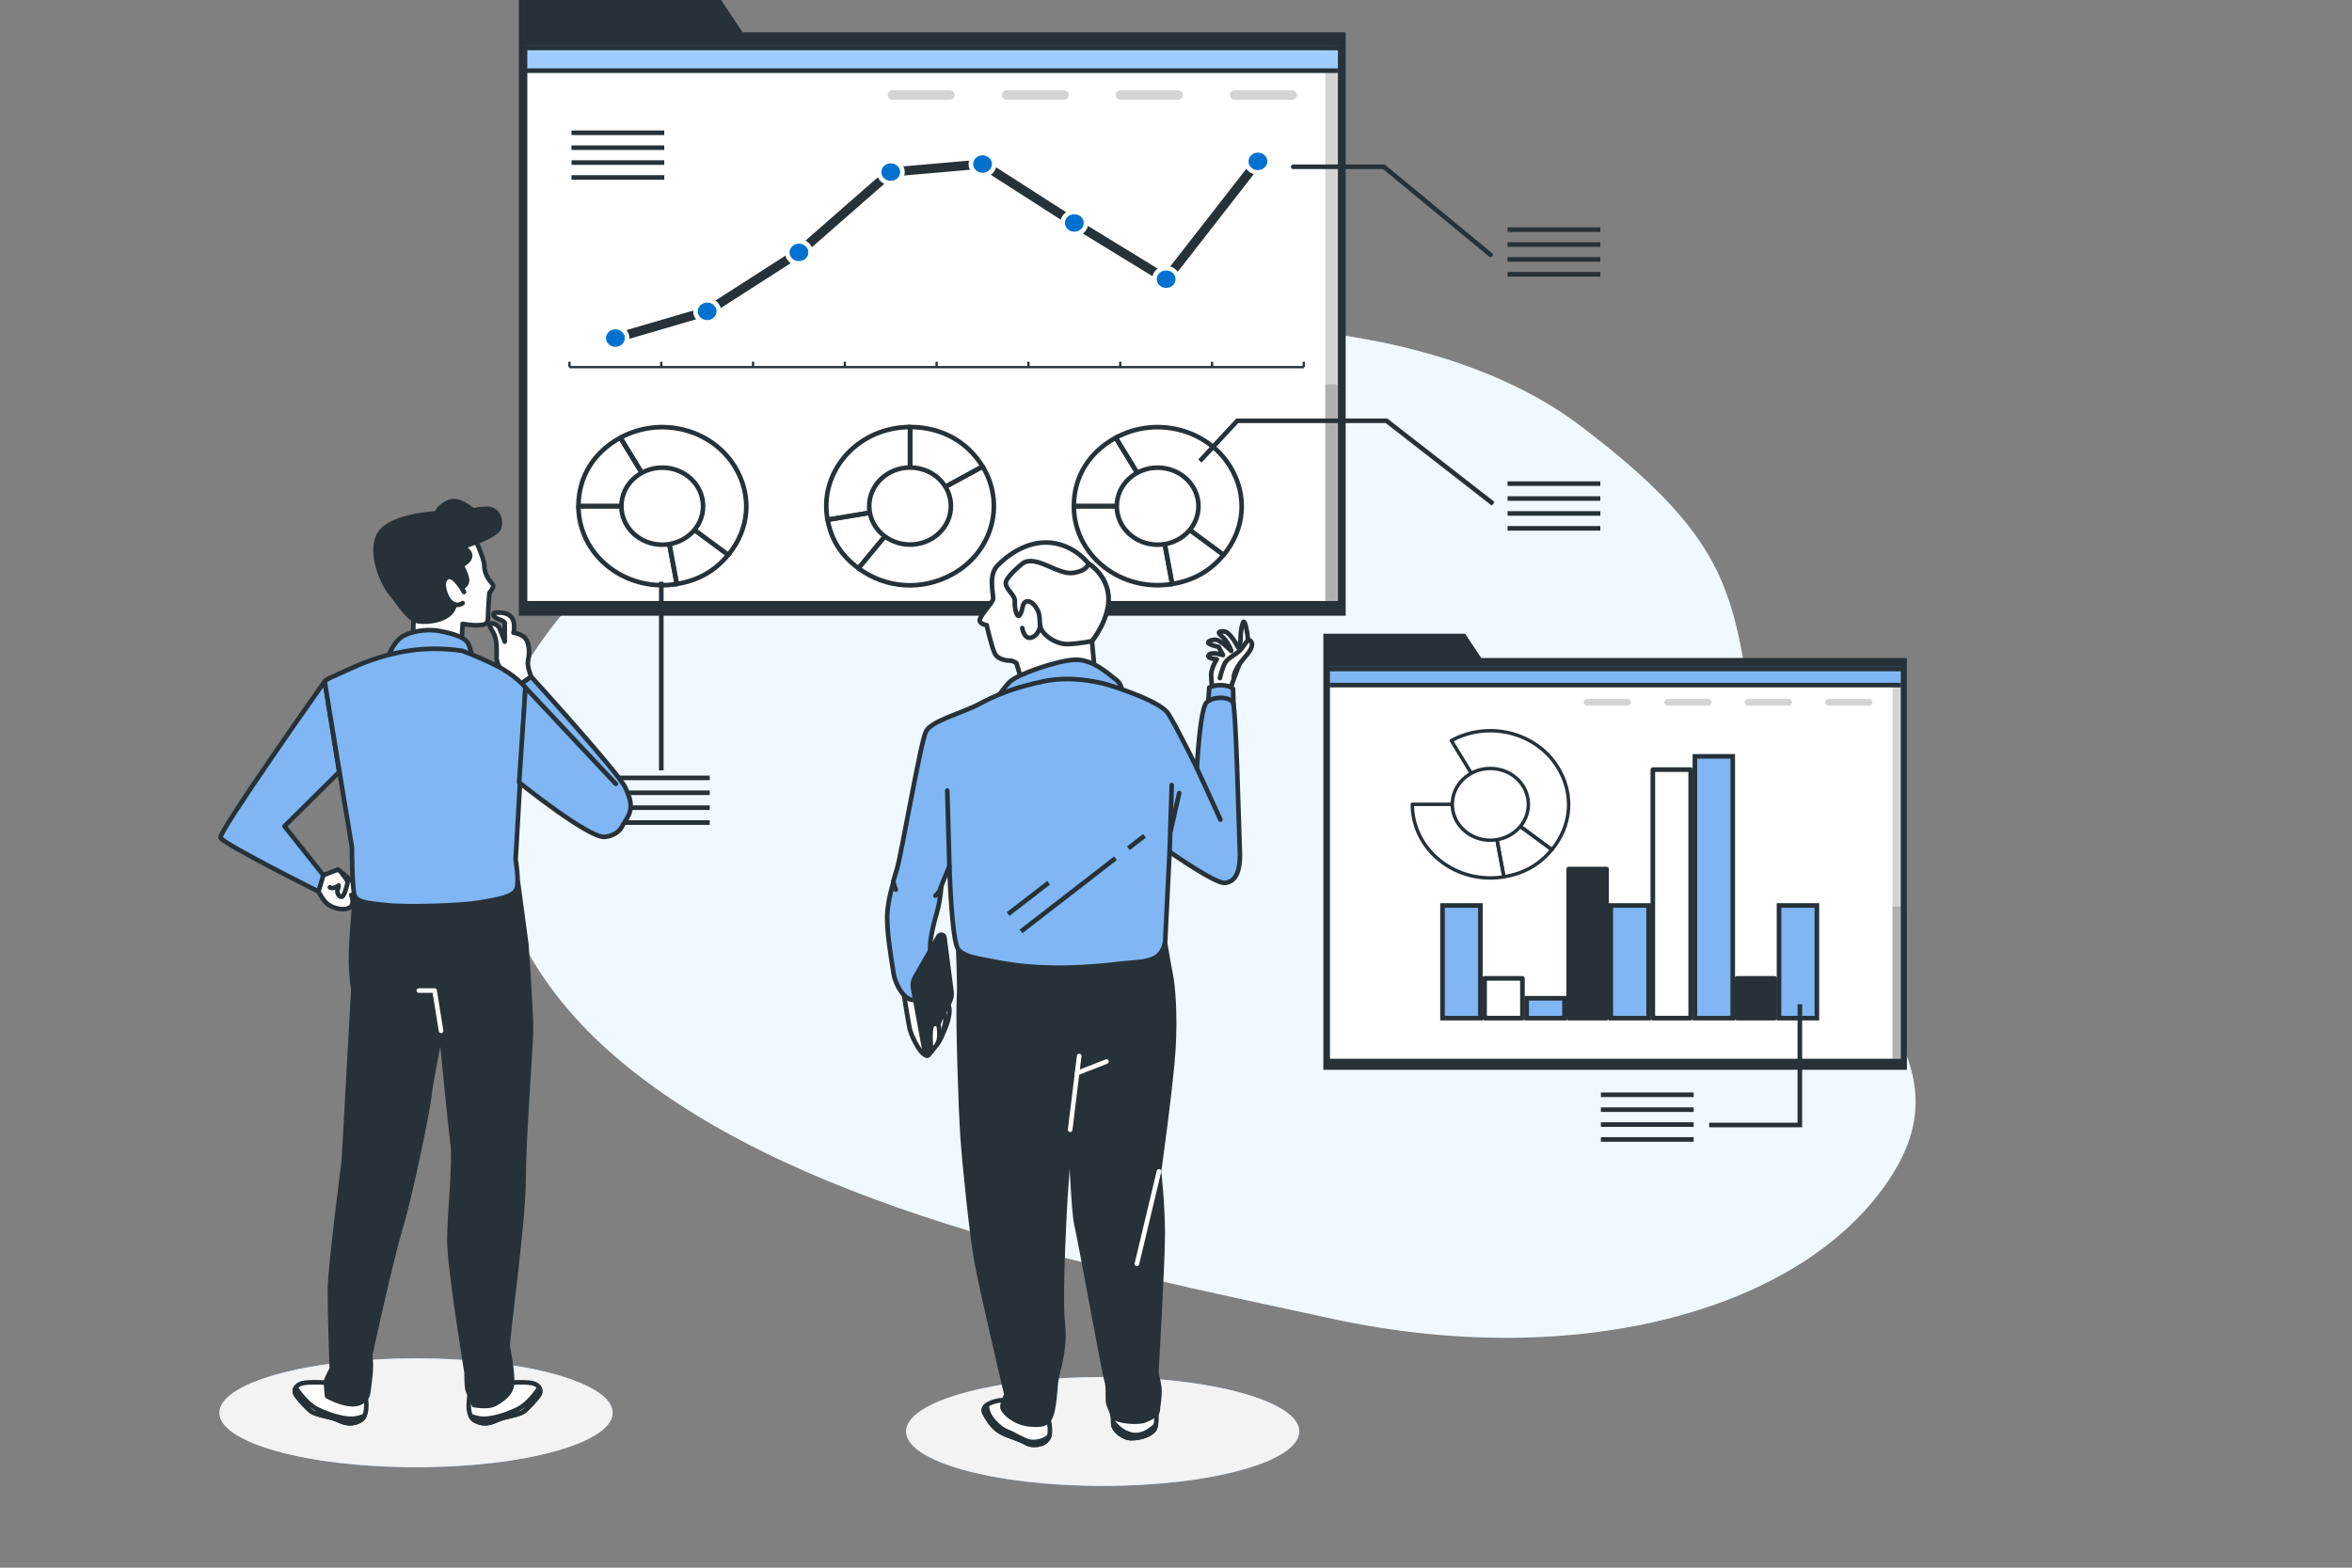 <svg width="600" height="400" viewBox="0 0 600 400" fill="none" xmlns="http://www.w3.org/2000/svg">
<rect x="0" y="0" width="600" height="400" fill="#808080" stroke="none"/>
<g clip-path="url(#clip0_130_330)">
<path d="M127.151 184.039C127.151 184.039 111.179 229.158 155.668 268.469C200.157 307.78 277.708 323.056 340.042 336.527C402.376 349.999 460.764 334.445 482.665 299.814C504.565 265.183 460.328 246.528 450.573 201.295C440.818 156.063 448.604 143.037 403.103 108.598C357.602 74.158 264.23 74.978 201.101 110.338C137.973 145.698 127.151 184.039 127.151 184.039Z" fill="#F0F9FF"/>
<path d="M377.864 167.882L373.757 161.7H337.589V167.882V170.107V272.964H486.455V167.882H377.864Z" fill="#263238"/>
<path d="M485.474 170.717H338.695V270.724H485.474V170.717Z" fill="white"/>
<mask id="mask0_130_330" style="mask-type:luminance" maskUnits="userSpaceOnUse" x="338" y="170" width="148" height="101">
<path d="M485.473 170.717H338.694V270.724H485.473V170.717Z" fill="white"/>
</mask>
<g mask="url(#mask0_130_330)">
<path opacity="0.17" d="M486.191 169.859H482.784V271.48H486.191V169.859Z" fill="black"/>
</g>
<mask id="mask1_130_330" style="mask-type:luminance" maskUnits="userSpaceOnUse" x="338" y="170" width="148" height="101">
<path d="M485.473 170.717H338.694V270.724H485.473V170.717Z" fill="white"/>
</mask>
<g mask="url(#mask1_130_330)">
<path opacity="0.17" d="M486.191 231.301H482.784V270.656H486.191V231.301Z" fill="black"/>
</g>
<mask id="mask2_130_330" style="mask-type:luminance" maskUnits="userSpaceOnUse" x="338" y="170" width="148" height="101">
<path d="M485.473 170.717H338.694V270.724H485.473V170.717Z" fill="white"/>
</mask>
<g mask="url(#mask2_130_330)">
<path d="M485.667 169.364H338.111V174.804H485.667V169.364Z" fill="#80B6F4" stroke="#263238" stroke-width="1.173" stroke-miterlimit="10"/>
</g>
<path d="M485.474 170.717H338.695V270.724H485.474V170.717Z" stroke="#263238" stroke-width="1.173" stroke-miterlimit="10" stroke-linecap="round" stroke-linejoin="round"/>
<g opacity="0.17">
<path d="M415.17 180.049H404.901C404.401 180.049 403.995 179.666 403.995 179.194C403.995 178.722 404.401 178.339 404.901 178.339H415.17C415.67 178.339 416.076 178.722 416.076 179.194C416.076 179.666 415.67 180.049 415.17 180.049Z" fill="black"/>
<path d="M435.707 180.049H425.438C424.938 180.049 424.532 179.666 424.532 179.194C424.532 178.722 424.938 178.339 425.438 178.339H435.707C436.207 178.339 436.613 178.722 436.613 179.194C436.613 179.666 436.207 180.049 435.707 180.049Z" fill="black"/>
<path d="M456.244 180.049H445.976C445.475 180.049 445.069 179.666 445.069 179.194C445.069 178.722 445.475 178.339 445.976 178.339H456.244C456.744 178.339 457.15 178.722 457.15 179.194C457.15 179.666 456.744 180.049 456.244 180.049Z" fill="black"/>
<path d="M476.781 180.049H466.513C466.012 180.049 465.606 179.666 465.606 179.194C465.606 178.722 466.012 178.339 466.513 178.339H476.781C477.281 178.339 477.687 178.722 477.687 179.194C477.687 179.666 477.281 180.049 476.781 180.049Z" fill="black"/>
</g>
<path d="M463.49 231.034H453.833V259.778H463.49V231.034Z" fill="#80B6F4" stroke="#263238" stroke-width="1.173" stroke-miterlimit="10"/>
<path d="M452.757 249.633H443.101V259.778H452.757V249.633Z" fill="#263238" stroke="#263238" stroke-width="1.173" stroke-miterlimit="10" stroke-linecap="round" stroke-linejoin="round"/>
<path d="M442.028 192.989H432.371V259.778H442.028V192.989Z" fill="#80B6F4" stroke="#263238" stroke-width="1.173" stroke-miterlimit="10"/>
<path d="M431.298 196.371H421.642V259.778H431.298V196.371Z" fill="white" stroke="#263238" stroke-width="1.173" stroke-miterlimit="10" stroke-linecap="round" stroke-linejoin="round"/>
<path d="M420.569 231.034H410.912V259.778H420.569V231.034Z" fill="#80B6F4" stroke="#263238" stroke-width="1.173" stroke-miterlimit="10"/>
<path d="M409.839 221.734H400.183V259.778H409.839V221.734Z" fill="#263238" stroke="#263238" stroke-width="1.173" stroke-miterlimit="10" stroke-linecap="round" stroke-linejoin="round"/>
<path d="M399.108 254.707H389.451V259.779H399.108V254.707Z" fill="#80B6F4" stroke="#263238" stroke-width="1.173" stroke-miterlimit="10"/>
<path d="M388.378 249.633H378.722V259.778H388.378V249.633Z" fill="white" stroke="#263238" stroke-width="1.173" stroke-miterlimit="10" stroke-linecap="round" stroke-linejoin="round"/>
<path d="M377.647 231.034H367.99V259.778H377.647V231.034Z" fill="#80B6F4" stroke="#263238" stroke-width="1.173" stroke-miterlimit="10"/>
<path d="M380.192 205.229L383.648 223.724C372.822 225.525 362.497 218.705 360.588 208.49C360.391 207.439 360.285 206.297 360.285 205.229H380.192Z" stroke="#263238" stroke-width="0.88" stroke-miterlimit="10" stroke-linecap="round" stroke-linejoin="round"/>
<path d="M380.192 205.23L395.879 216.791C392.684 220.649 388.76 222.873 383.65 223.723L380.192 205.23Z" stroke="#263238" stroke-width="0.88" stroke-miterlimit="10"/>
<path d="M380.192 205.23L370.239 188.966C379.761 183.781 391.935 186.858 397.432 195.84C401.571 202.603 400.976 210.637 395.879 216.791L380.192 205.23Z" stroke="#263238" stroke-width="0.88" stroke-miterlimit="10" stroke-linecap="round" stroke-linejoin="round"/>
<path d="M387.05 211.705C390.84 208.129 390.84 202.332 387.05 198.756C383.26 195.181 377.115 195.181 373.325 198.756C369.534 202.332 369.534 208.129 373.325 211.705C377.115 215.28 383.26 215.28 387.05 211.705Z" fill="white" stroke="#263238" stroke-width="0.88" stroke-miterlimit="10" stroke-linecap="round" stroke-linejoin="round"/>
<path d="M408.388 279.336H432.052" stroke="#263238" stroke-width="1.173" stroke-miterlimit="10"/>
<path d="M408.388 283.135H432.052" stroke="#263238" stroke-width="1.173" stroke-miterlimit="10"/>
<path d="M408.388 286.936H432.052" stroke="#263238" stroke-width="1.173" stroke-miterlimit="10"/>
<path d="M408.388 290.735H432.052" stroke="#263238" stroke-width="1.173" stroke-miterlimit="10"/>
<path d="M459.142 256.241V287.043H436.016" stroke="#263238" stroke-width="1.173" stroke-miterlimit="10"/>
<path d="M189.429 8.229L183.61 -0.529H132.366V8.229V11.381V157.112H343.283V8.229H189.429Z" fill="#263238"/>
<path d="M341.893 12.246H133.934V153.938H341.893V12.246Z" fill="white"/>
<mask id="mask3_130_330" style="mask-type:luminance" maskUnits="userSpaceOnUse" x="133" y="12" width="209" height="142">
<path d="M341.894 12.246H133.935V153.938H341.894V12.246Z" fill="white"/>
</mask>
<g mask="url(#mask3_130_330)">
<path opacity="0.17" d="M342.912 11.031H338.085V155.011H342.912V11.031Z" fill="black"/>
</g>
<mask id="mask4_130_330" style="mask-type:luminance" maskUnits="userSpaceOnUse" x="133" y="12" width="209" height="142">
<path d="M341.894 12.246H133.935V153.938H341.894V12.246Z" fill="white"/>
</mask>
<g mask="url(#mask4_130_330)">
<path opacity="0.17" d="M342.912 98.084H338.085V153.842H342.912V98.084Z" fill="black"/>
</g>
<mask id="mask5_130_330" style="mask-type:luminance" maskUnits="userSpaceOnUse" x="133" y="12" width="209" height="142">
<path d="M341.894 12.246H133.935V153.938H341.894V12.246Z" fill="white"/>
</mask>
<g mask="url(#mask5_130_330)">
<path d="M342.169 10.33H133.108V18.037H342.169V10.33Z" fill="#9FCCFF" stroke="#263238" stroke-width="1.173" stroke-miterlimit="10"/>
</g>
<path d="M341.893 12.246H133.934V153.938H341.893V12.246Z" stroke="#263238" stroke-width="1.173" stroke-miterlimit="10" stroke-linecap="round" stroke-linejoin="round"/>
<g opacity="0.17">
<path d="M242.285 25.468H227.736C227.027 25.468 226.453 24.925 226.453 24.256C226.453 23.587 227.028 23.045 227.736 23.045H242.285C242.994 23.045 243.569 23.587 243.569 24.256C243.569 24.925 242.994 25.468 242.285 25.468Z" fill="black"/>
<path d="M271.383 25.468H256.834C256.125 25.468 255.551 24.925 255.551 24.256C255.551 23.587 256.126 23.045 256.834 23.045H271.383C272.092 23.045 272.666 23.587 272.666 24.256C272.666 24.925 272.092 25.468 271.383 25.468Z" fill="black"/>
<path d="M300.48 25.468H285.932C285.222 25.468 284.648 24.925 284.648 24.256C284.648 23.587 285.223 23.045 285.932 23.045H300.48C301.19 23.045 301.765 23.587 301.765 24.256C301.764 24.925 301.189 25.468 300.48 25.468Z" fill="black"/>
<path d="M329.577 25.468H315.029C314.32 25.468 313.745 24.925 313.745 24.256C313.745 23.587 314.32 23.045 315.029 23.045H329.578C330.287 23.045 330.861 23.587 330.861 24.256C330.861 24.925 330.286 25.468 329.577 25.468Z" fill="black"/>
</g>
<path d="M145.279 93.673H332.606" stroke="#263238" stroke-width="0.587" stroke-miterlimit="10"/>
<path d="M145.279 93.674V92.307" stroke="#263238" stroke-width="0.587" stroke-miterlimit="10"/>
<path d="M168.695 93.674V92.307" stroke="#263238" stroke-width="0.587" stroke-miterlimit="10"/>
<path d="M192.11 93.674V92.307" stroke="#263238" stroke-width="0.587" stroke-miterlimit="10"/>
<path d="M215.526 93.674V92.307" stroke="#263238" stroke-width="0.587" stroke-miterlimit="10"/>
<path d="M238.942 93.674V92.307" stroke="#263238" stroke-width="0.587" stroke-miterlimit="10"/>
<path d="M262.359 93.674V92.307" stroke="#263238" stroke-width="0.587" stroke-miterlimit="10"/>
<path d="M285.774 93.674V92.307" stroke="#263238" stroke-width="0.587" stroke-miterlimit="10"/>
<path d="M309.19 93.674V92.307" stroke="#263238" stroke-width="0.587" stroke-miterlimit="10"/>
<path d="M332.606 93.674V92.307" stroke="#263238" stroke-width="0.587" stroke-miterlimit="10"/>
<path d="M180.403 79.43L156.987 86.261" stroke="#263238" stroke-width="2.346" stroke-miterlimit="10" stroke-linecap="round"/>
<path d="M203.819 64.401L180.403 79.43" stroke="#263238" stroke-width="2.346" stroke-miterlimit="10" stroke-linecap="round"/>
<path d="M227.234 43.908L203.818 64.401" stroke="#263238" stroke-width="2.346" stroke-miterlimit="10" stroke-linecap="round"/>
<path d="M250.651 41.859L227.234 43.908" stroke="#263238" stroke-width="2.346" stroke-miterlimit="10" stroke-linecap="round"/>
<path d="M274.067 56.887L250.651 41.859" stroke="#263238" stroke-width="2.346" stroke-miterlimit="10" stroke-linecap="round"/>
<path d="M297.483 71.233L274.067 56.888" stroke="#263238" stroke-width="2.346" stroke-miterlimit="10" stroke-linecap="round"/>
<path d="M320.898 41.175L297.482 71.233" stroke="#263238" stroke-width="2.346" stroke-miterlimit="10" stroke-linecap="round"/>
<path d="M156.986 83.446C158.634 83.446 159.97 84.706 159.97 86.261C159.97 87.816 158.634 89.076 156.986 89.076C155.338 89.076 154.002 87.816 154.002 86.261C154.002 84.706 155.338 83.446 156.986 83.446Z" fill="#0071CE" stroke="white" stroke-width="1.173" stroke-miterlimit="10"/>
<path d="M180.402 76.615C182.05 76.615 183.386 77.876 183.386 79.43C183.386 80.985 182.05 82.246 180.402 82.246C178.754 82.246 177.418 80.985 177.418 79.43C177.418 77.876 178.754 76.615 180.402 76.615Z" fill="#0071CE" stroke="white" stroke-width="1.173" stroke-miterlimit="10"/>
<path d="M203.817 61.586C205.465 61.586 206.801 62.847 206.801 64.402C206.801 65.957 205.465 67.217 203.817 67.217C202.169 67.217 200.833 65.957 200.833 64.402C200.833 62.847 202.169 61.586 203.817 61.586Z" fill="#0071CE" stroke="white" stroke-width="1.173" stroke-miterlimit="10"/>
<path d="M227.233 41.093C228.881 41.093 230.217 42.354 230.217 43.908C230.217 45.464 228.881 46.724 227.233 46.724C225.585 46.724 224.249 45.464 224.249 43.908C224.249 42.354 225.586 41.093 227.233 41.093Z" fill="#0071CE" stroke="white" stroke-width="1.173" stroke-miterlimit="10"/>
<path d="M250.65 39.044C252.298 39.044 253.634 40.304 253.634 41.859C253.634 43.414 252.298 44.674 250.65 44.674C249.002 44.674 247.666 43.414 247.666 41.859C247.666 40.305 249.002 39.044 250.65 39.044Z" fill="#0071CE" stroke="white" stroke-width="1.173" stroke-miterlimit="10"/>
<path d="M274.066 54.072C275.714 54.072 277.05 55.333 277.05 56.888C277.05 58.443 275.714 59.703 274.066 59.703C272.418 59.703 271.082 58.443 271.082 56.888C271.082 55.333 272.418 54.072 274.066 54.072Z" fill="#0071CE" stroke="white" stroke-width="1.173" stroke-miterlimit="10"/>
<path d="M297.481 68.418C299.129 68.418 300.465 69.678 300.465 71.234C300.465 72.788 299.129 74.049 297.481 74.049C295.833 74.049 294.497 72.788 294.497 71.234C294.497 69.678 295.833 68.418 297.481 68.418Z" fill="#0071CE" stroke="white" stroke-width="1.173" stroke-miterlimit="10"/>
<path d="M320.897 38.361C322.546 38.361 323.881 39.621 323.881 41.176C323.881 42.731 322.546 43.991 320.897 43.991C319.249 43.991 317.913 42.731 317.913 41.176C317.913 39.621 319.249 38.361 320.897 38.361Z" fill="#0071CE" stroke="white" stroke-width="1.173" stroke-miterlimit="10"/>
<path d="M232.163 129.12L211.114 132.621C209.064 121.655 216.827 111.197 228.451 109.263C229.649 109.064 230.947 108.957 232.163 108.957V129.12Z" stroke="#263238" stroke-width="1.173" stroke-miterlimit="10" stroke-linecap="round" stroke-linejoin="round"/>
<path d="M232.163 129.12L219.004 145.008C214.614 141.773 212.082 137.798 211.114 132.621L232.163 129.12Z" stroke="#263238" stroke-width="1.173" stroke-miterlimit="10"/>
<path d="M232.162 129.12L250.672 119.038C256.574 128.682 253.071 141.013 242.848 146.582C235.151 150.775 226.008 150.171 219.004 145.009L232.162 129.12Z" fill="white" stroke="#263238" stroke-width="1.173" stroke-miterlimit="10" stroke-linecap="round" stroke-linejoin="round"/>
<path d="M232.162 129.12V108.957C240.059 108.957 246.723 112.587 250.672 119.039L232.162 129.12Z" stroke="#263238" stroke-width="1.173" stroke-miterlimit="10"/>
<path d="M239.528 136.071C243.598 132.232 243.598 126.007 239.528 122.168C235.459 118.329 228.861 118.329 224.791 122.168C220.722 126.007 220.722 132.232 224.791 136.071C228.861 139.91 235.459 139.91 239.528 136.071Z" fill="white" stroke="#263238" stroke-width="1.173" stroke-miterlimit="10" stroke-linecap="round" stroke-linejoin="round"/>
<path d="M168.94 129.153L172.651 149.01C161.027 150.944 149.942 143.621 147.892 132.654C147.681 131.524 147.567 130.3 147.567 129.153H168.94Z" stroke="#263238" stroke-width="1.173" stroke-miterlimit="10" stroke-linecap="round" stroke-linejoin="round"/>
<path d="M168.939 129.153L185.781 141.566C182.351 145.708 178.137 148.097 172.651 149.01L168.939 129.153Z" stroke="#263238" stroke-width="1.173" stroke-miterlimit="10"/>
<path d="M168.941 129.153L158.255 111.691C168.478 106.123 181.548 109.427 187.451 119.072C191.895 126.333 191.256 134.959 185.784 141.566L168.941 129.153Z" fill="white" stroke="#263238" stroke-width="1.173" stroke-miterlimit="10" stroke-linecap="round" stroke-linejoin="round"/>
<path d="M168.94 129.153H147.567C147.567 121.703 151.415 115.417 158.254 111.691L168.94 129.153Z" stroke="#263238" stroke-width="1.173" stroke-miterlimit="10"/>
<path d="M168.942 138.984C174.697 138.984 179.363 134.582 179.363 129.153C179.363 123.723 174.697 119.322 168.942 119.322C163.187 119.322 158.521 123.723 158.521 129.153C158.521 134.582 163.187 138.984 168.942 138.984Z" fill="white" stroke="#263238" stroke-width="1.173" stroke-miterlimit="10" stroke-linecap="round" stroke-linejoin="round"/>
<path d="M295.312 129.153L299.023 149.01C287.399 150.944 276.314 143.622 274.264 132.655C274.053 131.525 273.939 130.3 273.939 129.153H295.312Z" stroke="#263238" stroke-width="1.173" stroke-miterlimit="10" stroke-linecap="round" stroke-linejoin="round"/>
<path d="M295.31 129.153L312.151 141.567C308.721 145.709 304.508 148.097 299.021 149.01L295.31 129.153Z" stroke="#263238" stroke-width="1.173" stroke-miterlimit="10"/>
<path d="M295.312 129.154L284.626 111.692C294.849 106.124 307.919 109.428 313.822 119.072C318.266 126.334 317.627 134.96 312.155 141.567L295.312 129.154Z" fill="white" stroke="#263238" stroke-width="1.173" stroke-miterlimit="10" stroke-linecap="round" stroke-linejoin="round"/>
<path d="M295.312 129.153H273.939C273.939 121.703 277.787 115.417 284.626 111.691L295.312 129.153Z" stroke="#263238" stroke-width="1.173" stroke-miterlimit="10"/>
<path d="M295.311 138.984C301.067 138.984 305.732 134.583 305.732 129.153C305.732 123.724 301.067 119.322 295.311 119.322C289.556 119.322 284.891 123.724 284.891 129.153C284.891 134.583 289.556 138.984 295.311 138.984Z" fill="white" stroke="#263238" stroke-width="1.173" stroke-miterlimit="10" stroke-linecap="round" stroke-linejoin="round"/>
<path d="M145.794 33.882H169.458" stroke="#263238" stroke-width="1.173" stroke-miterlimit="10"/>
<path d="M145.794 37.682H169.458" stroke="#263238" stroke-width="1.173" stroke-miterlimit="10"/>
<path d="M145.794 41.482H169.458" stroke="#263238" stroke-width="1.173" stroke-miterlimit="10"/>
<path d="M145.794 45.282H169.458" stroke="#263238" stroke-width="1.173" stroke-miterlimit="10"/>
<path d="M329.905 42.556H353.032L380.24 65.016" stroke="#263238" stroke-width="1.173" stroke-miterlimit="10" stroke-linecap="round" stroke-linejoin="round"/>
<path d="M384.579 58.592H408.245" stroke="#263238" stroke-width="1.173" stroke-miterlimit="10"/>
<path d="M384.579 62.392H408.245" stroke="#263238" stroke-width="1.173" stroke-miterlimit="10"/>
<path d="M384.579 66.192H408.245" stroke="#263238" stroke-width="1.173" stroke-miterlimit="10"/>
<path d="M384.579 69.992H408.245" stroke="#263238" stroke-width="1.173" stroke-miterlimit="10"/>
<path d="M384.579 123.402H408.245" stroke="#263238" stroke-width="1.173" stroke-miterlimit="10"/>
<path d="M384.579 127.203H408.245" stroke="#263238" stroke-width="1.173" stroke-miterlimit="10"/>
<path d="M384.579 131.003H408.245" stroke="#263238" stroke-width="1.173" stroke-miterlimit="10"/>
<path d="M384.579 134.803H408.245" stroke="#263238" stroke-width="1.173" stroke-miterlimit="10"/>
<path d="M157.394 198.481H181.058" stroke="#263238" stroke-width="1.173" stroke-miterlimit="10"/>
<path d="M157.394 202.281H181.058" stroke="#263238" stroke-width="1.173" stroke-miterlimit="10"/>
<path d="M157.394 206.081H181.058" stroke="#263238" stroke-width="1.173" stroke-miterlimit="10"/>
<path d="M157.394 209.881H181.058" stroke="#263238" stroke-width="1.173" stroke-miterlimit="10"/>
<path d="M306.098 117.635L315.62 107.368H353.711L380.919 128.543" stroke="#263238" stroke-width="1.173" stroke-miterlimit="10"/>
<path d="M168.697 148.436V196.563" stroke="#263238" stroke-width="1.173" stroke-miterlimit="10"/>
<path d="M281.292 379.135C308.991 379.135 331.445 372.914 331.445 365.241C331.445 357.567 308.991 351.347 281.292 351.347C253.592 351.347 231.138 357.567 231.138 365.241C231.138 372.914 253.592 379.135 281.292 379.135Z" fill="#80B6F4"/>
<path d="M281.292 379.135C308.991 379.135 331.445 372.914 331.445 365.241C331.445 357.567 308.991 351.347 281.292 351.347C253.592 351.347 231.138 357.567 231.138 365.241C231.138 372.914 253.592 379.135 281.292 379.135Z" fill="#F3F3F3"/>
<path d="M277.61 143.735C277.61 143.735 274.218 139.126 268.111 138.486C262.006 137.846 256.849 141.815 254.407 144.375C251.965 146.935 253.593 151.927 253.322 152.951C253.05 153.975 249.794 157.303 249.93 158.327C250.065 159.351 251.694 159.48 251.694 159.48C251.694 159.48 253.05 165.496 253.865 166.904C254.679 168.313 256.85 168.568 257.664 168.568C258.478 168.568 259.283 169.177 259.283 169.177L260.542 173.333L279.102 169.336L278.559 163.576C278.559 163.576 283.173 157.815 282.766 152.182C282.359 146.552 277.61 143.735 277.61 143.735Z" fill="white" stroke="#263238" stroke-width="1.173" stroke-miterlimit="10" stroke-linecap="round" stroke-linejoin="round"/>
<path d="M273.81 146.168C269.874 146.808 264.311 141.431 260.919 143.735C260.919 143.735 256.305 147.32 256.577 148.984C256.849 150.648 259.019 151.928 258.884 153.464C258.748 155 259.427 158.2 260.241 156.792C261.055 155.384 260.647 153.849 261.869 153.464C263.09 153.08 264.854 155.128 265.126 157.049C265.397 158.969 264.99 159.865 266.076 161.273C267.161 162.682 269.739 164.473 272.589 164.346C275.439 164.218 278.559 163.577 278.559 163.577C278.559 163.577 283.173 157.817 282.766 152.185C282.359 146.552 277.609 143.736 277.609 143.736C277.609 143.736 277.745 145.528 273.81 146.168Z" fill="white" stroke="#263238" stroke-width="1.173" stroke-miterlimit="10" stroke-linecap="round" stroke-linejoin="round"/>
<path d="M260.785 160.248C260.785 160.248 261.192 163.192 263.092 162.68C264.992 162.168 265.399 159.608 265.399 159.608" stroke="#263238" stroke-width="1.173" stroke-miterlimit="10" stroke-linecap="round" stroke-linejoin="round"/>
<path d="M254.95 177.274C254.95 177.274 255.883 175.72 257.648 173.928C259.412 172.136 269.397 168.604 274.01 168.348C278.624 168.091 282.412 171.67 284.583 173.334C286.755 174.998 286.024 176.89 286.024 176.89C286.024 176.89 278.832 174.458 269.605 175.61C260.378 176.762 254.136 178.299 254.136 178.299L254.95 177.274Z" fill="#80B6F4" stroke="#263238" stroke-width="1.173" stroke-miterlimit="10" stroke-linecap="round" stroke-linejoin="round"/>
<path d="M230.411 252.572C230.411 252.572 231.636 260.468 232.044 262.394C232.452 264.319 235.356 270.536 236.966 269.065C238.577 267.594 239.19 262.586 238.373 260.082C237.556 257.579 236.332 252.957 236.128 252.379C235.923 251.802 230.411 252.572 230.411 252.572Z" fill="white" stroke="#263238" stroke-width="1.173" stroke-miterlimit="10" stroke-linecap="round" stroke-linejoin="round"/>
<path d="M228.083 224.509C228.083 224.509 226.319 230.014 226.319 233.982C226.319 237.95 226.998 242.43 227.948 248.319C228.499 251.736 230.93 255.187 232.833 255.104C238.668 254.847 236.496 244.606 237.582 238.718C238.667 232.829 239.617 232.445 240.16 225.917" fill="#80B6F4"/>
<path d="M228.083 224.509C228.083 224.509 226.319 230.014 226.319 233.982C226.319 237.95 226.998 242.43 227.948 248.319C228.499 251.736 230.93 255.187 232.833 255.104C238.668 254.847 236.496 244.606 237.582 238.718C238.667 232.829 239.617 232.445 240.16 225.917" stroke="#263238" stroke-width="1.173" stroke-miterlimit="10" stroke-linecap="round" stroke-linejoin="round"/>
<path d="M256.185 357.253C256.185 357.253 254.478 357.185 252.771 357.924C251.064 358.661 250.637 359.668 251.206 360.674C251.775 361.68 253.056 364.096 255.118 365.303C257.18 366.511 260.025 367.114 261.66 368.121C263.295 369.127 266.353 368.792 267.42 366.981C268.487 365.17 267.206 361.144 267.206 361.144C267.206 361.144 262.656 360.071 260.166 358.997C257.678 357.924 256.185 357.253 256.185 357.253Z" fill="white" stroke="#263238" stroke-width="1.173" stroke-miterlimit="10" stroke-linecap="round" stroke-linejoin="round"/>
<path d="M267.42 366.98C267.508 366.831 267.576 366.662 267.633 366.486C266.144 367.868 263.863 368.08 262.656 367.852C261.233 367.583 258.673 365.906 257.038 365.302C255.402 364.699 253.481 362.887 252.557 361.344C251.892 360.233 251.743 359.091 251.712 358.536C250.914 359.175 250.783 359.924 251.206 360.673C251.775 361.679 253.056 364.094 255.118 365.302C257.18 366.51 260.025 367.113 261.66 368.12C263.296 369.126 266.354 368.791 267.42 366.98Z" fill="white" stroke="#263238" stroke-width="1.173" stroke-miterlimit="10" stroke-linecap="round" stroke-linejoin="round"/>
<path d="M283.508 358.968C283.508 358.968 284.005 362.121 284.005 363.396C284.005 364.67 286.281 366.951 288.628 366.951C290.974 366.951 293.321 366.08 294.316 364.938C295.312 363.798 294.956 359.84 294.956 359.84C294.956 359.84 285.712 361.182 283.508 358.968Z" fill="white" stroke="#263238" stroke-width="1.173" stroke-miterlimit="10" stroke-linecap="round" stroke-linejoin="round"/>
<path d="M294.316 364.94C294.571 364.648 294.736 364.17 294.843 363.623C293.709 364.808 291.427 366.547 288.841 366.08C286.456 365.649 284.764 363.891 283.987 362.917C283.997 363.094 284.004 363.258 284.004 363.397C284.004 364.671 286.28 366.953 288.627 366.953C290.974 366.953 293.321 366.08 294.316 364.94Z" fill="white" stroke="#263238" stroke-width="1.173" stroke-miterlimit="10" stroke-linecap="round" stroke-linejoin="round"/>
<path d="M244.366 240.382C244.366 240.382 244.909 250.879 244.637 255.359C244.366 259.839 245.044 282.754 245.587 290.306C246.13 297.858 247.894 314.884 249.116 321.796C250.337 328.709 256.751 355.851 256.751 355.851C256.751 355.851 255.448 358.308 255.774 359.332C256.099 360.356 258.706 363.019 262.613 363.428C266.521 363.837 267.281 363.018 268.04 361.38C268.799 359.741 269.125 355.44 269.343 352.777C269.56 350.115 271.912 344.71 271.097 337.541C270.282 330.373 271.775 305.411 271.775 305.411L272.997 288.257C272.997 288.257 273.81 309.251 274.625 312.452C275.439 315.652 281.632 350.197 282.284 352.142C282.935 354.088 282.392 357.57 282.827 358.389C283.261 359.208 283.587 361.051 284.672 361.871C285.757 362.69 290.425 363.099 292.162 362.383C293.899 361.666 295.31 360.744 295.31 360.027C295.31 359.311 295.962 355.931 295.745 354.088C295.528 352.245 294.985 350.709 294.985 350.197C294.985 349.684 296.607 322.436 296.607 314.884C296.607 307.332 295.658 298.883 295.658 298.883C295.658 298.883 298.779 276.61 299.321 267.649C299.864 258.688 299.186 251.392 298.643 248.703C298.1 246.015 297.151 240.255 297.151 240.255C297.151 240.255 285.753 243.583 276.797 243.838C267.841 244.095 264.721 244.735 259.699 243.582C254.678 242.43 248.03 240.766 247.487 240.382C246.944 239.998 243.824 238.591 244.366 240.382Z" fill="#263238" stroke="#263238" stroke-width="1.173" stroke-miterlimit="10" stroke-linecap="round" stroke-linejoin="round"/>
<path d="M272.997 288.258L275.304 269.44" stroke="white" stroke-width="1.173" stroke-miterlimit="10" stroke-linecap="round" stroke-linejoin="round"/>
<path d="M274.76 273.792L282.262 270.867" stroke="white" stroke-width="1.173" stroke-miterlimit="10" stroke-linecap="round" stroke-linejoin="round"/>
<path d="M295.657 298.883L290.02 322.48" stroke="white" stroke-width="1.173" stroke-miterlimit="10" stroke-linecap="round" stroke-linejoin="round"/>
<path d="M313.911 175.586C313.911 175.586 315.667 170.615 316.306 169.109C316.944 167.602 318.382 165.945 318.382 163.987C318.382 162.028 317.583 157.659 317.105 158.865C316.625 160.07 316.466 161.727 316.466 163.083C316.466 164.439 315.827 165.193 315.827 165.193C315.827 165.193 313.911 161.276 312.314 161.125C310.718 160.973 310.717 161.426 311.356 162.028C311.995 162.631 312.474 162.932 313.273 164.288C314.072 165.644 314.072 166.095 314.072 166.095C314.072 166.095 311.357 163.233 310.079 163.233C308.801 163.233 307.684 163.836 308.482 164.288C309.281 164.74 310.878 165.041 310.878 165.041L311.996 167.15C311.996 167.15 309.281 166.246 308.482 167C307.684 167.753 309.281 168.055 309.281 168.055L310.399 168.206C310.399 168.206 308.962 170.466 308.962 172.273C308.962 174.081 309.441 176.792 309.441 176.792L313.911 175.586Z" fill="white" stroke="#263238" stroke-width="1.173" stroke-miterlimit="10" stroke-linecap="round" stroke-linejoin="round"/>
<path d="M311.196 173.026C311.196 173.026 311.835 170.163 312.634 168.958C313.432 167.753 315.348 166.999 316.466 165.794C317.584 164.589 318.223 162.781 319.022 163.534C319.821 164.288 319.182 165.643 318.383 166.698C317.584 167.753 314.87 170.465 314.711 172.875" fill="white"/>
<path d="M311.196 173.026C311.196 173.026 311.835 170.163 312.634 168.958C313.432 167.753 315.348 166.999 316.466 165.794C317.584 164.589 318.223 162.781 319.022 163.534C319.821 164.288 319.182 165.643 318.383 166.698C317.584 167.753 314.87 170.465 314.711 172.875" stroke="#263238" stroke-width="1.173" stroke-miterlimit="10" stroke-linecap="round" stroke-linejoin="round"/>
<path d="M308.161 179.955L308.48 175.436C308.48 175.436 309.758 174.682 311.834 174.833C313.91 174.985 314.548 175.737 314.548 175.737L314.707 180.709L308.161 179.955Z" fill="#80B6F4" stroke="#263238" stroke-width="1.173" stroke-miterlimit="10" stroke-linecap="round" stroke-linejoin="round"/>
<path d="M238.614 228.557C239.118 228.089 239.345 227.71 239.345 227.71C239.345 227.71 239.368 227.799 239.404 227.941C240.437 225.134 242.195 221.054 242.195 221.054C242.195 221.054 242.738 240.255 244.502 242.304C245.872 243.896 248.482 244.347 250.485 244.748C253.153 245.282 255.824 245.809 258.524 246.177C267.883 247.452 277.266 246.938 286.606 245.801C289.324 245.471 293.827 245.646 295.792 243.455C297.284 241.792 297.284 239.743 297.284 239.231C297.284 238.718 298.369 217.341 298.369 217.341C298.369 217.341 310.038 225.534 312.481 225.277C314.923 225.021 316.551 222.974 316.28 216.829C316.008 210.684 315.33 180.602 314.516 179.194C313.702 177.785 309.36 177.53 307.731 179.321C306.103 181.114 305.322 195.993 305.322 195.993C305.322 195.993 300.133 185.337 297.961 182.01C295.791 178.681 282.628 174.714 282.628 174.714C282.628 174.714 274.351 172.154 266.346 173.817C258.34 175.481 253.727 177.53 249.655 179.706C245.585 181.882 237.579 183.931 236.222 186.618C234.865 189.307 229.98 217.725 228.895 221.437C228.583 222.503 228.216 223.677 227.876 224.936C227.962 225.391 228.148 226.163 228.527 226.982" fill="#80B6F4"/>
<path d="M238.614 228.557C239.118 228.089 239.345 227.71 239.345 227.71C239.345 227.71 239.368 227.799 239.404 227.941C240.437 225.134 242.195 221.054 242.195 221.054C242.195 221.054 242.738 240.255 244.502 242.304C245.872 243.896 248.482 244.347 250.485 244.748C253.153 245.282 255.824 245.809 258.524 246.177C267.883 247.452 277.266 246.938 286.606 245.801C289.324 245.471 293.827 245.646 295.792 243.455C297.284 241.792 297.284 239.743 297.284 239.231C297.284 238.718 298.369 217.341 298.369 217.341C298.369 217.341 310.038 225.534 312.481 225.277C314.923 225.021 316.551 222.974 316.28 216.829C316.008 210.684 315.33 180.602 314.516 179.194C313.702 177.785 309.36 177.53 307.731 179.321C306.103 181.114 305.322 195.993 305.322 195.993C305.322 195.993 300.133 185.337 297.961 182.01C295.791 178.681 282.628 174.714 282.628 174.714C282.628 174.714 274.351 172.154 266.346 173.817C258.34 175.481 253.727 177.53 249.655 179.706C245.585 181.882 237.579 183.931 236.222 186.618C234.865 189.307 229.98 217.725 228.895 221.437C228.583 222.503 228.216 223.677 227.876 224.936C227.962 225.391 228.148 226.163 228.527 226.982" stroke="#263238" stroke-width="1.173" stroke-miterlimit="10" stroke-linecap="round" stroke-linejoin="round"/>
<path d="M287.863 216.434L291.955 213.266" stroke="#263238" stroke-width="1.173" stroke-miterlimit="10"/>
<path d="M260.461 237.655L284.565 218.988" stroke="#263238" stroke-width="1.173" stroke-miterlimit="10"/>
<path d="M257.171 233.22L267.512 225.238" stroke="#263238" stroke-width="1.173" stroke-miterlimit="10"/>
<path d="M239.4 238.901L233.395 249.359C232.917 250.193 232.75 251.154 232.921 252.087L236.02 268.982C236.106 269.448 236.79 269.508 236.965 269.064L242.498 255.038C242.738 254.43 242.819 253.776 242.736 253.132L240.927 239.174C240.832 238.43 239.779 238.242 239.4 238.901Z" fill="#263238" stroke="#263238" stroke-width="1.173" stroke-miterlimit="10" stroke-linecap="round" stroke-linejoin="round"/>
<path d="M305.323 195.994L311.332 209.121" stroke="#263238" stroke-width="1.173" stroke-miterlimit="10" stroke-linecap="round" stroke-linejoin="round"/>
<path d="M240.415 263.935C240.415 263.935 241.966 260.97 242.171 258.55C242.376 256.131 241.657 256.324 241.043 257.679C240.427 259.035 240.415 263.935 240.415 263.935Z" fill="white" stroke="#263238" stroke-width="1.173" stroke-miterlimit="10" stroke-linecap="round" stroke-linejoin="round"/>
<path d="M237.557 268.364C237.557 268.364 240.007 265.668 240.415 263.935C240.823 262.202 241.844 258.735 240.823 259.121C239.802 259.506 239.393 261.432 239.393 261.432C239.393 261.432 237.965 260.662 237.556 262.203C237.148 263.743 237.557 268.364 237.557 268.364Z" fill="white" stroke="#263238" stroke-width="1.173" stroke-miterlimit="10" stroke-linecap="round" stroke-linejoin="round"/>
<path d="M239.394 261.431C239.394 261.431 240.095 264.356 239.196 266.299" stroke="#263238" stroke-width="1.173" stroke-miterlimit="10" stroke-linecap="round" stroke-linejoin="round"/>
<path d="M298.371 217.342L298.913 200.316" stroke="#263238" stroke-width="1.173" stroke-miterlimit="10" stroke-linecap="round" stroke-linejoin="round"/>
<path d="M298.643 211.964L300.813 202.363" stroke="#263238" stroke-width="1.173" stroke-miterlimit="10" stroke-linecap="round" stroke-linejoin="round"/>
<path d="M242.195 221.053L241.652 201.723" stroke="#263238" stroke-width="1.173" stroke-miterlimit="10" stroke-linecap="round" stroke-linejoin="round"/>
<path d="M106.129 374.369C133.829 374.369 156.283 368.148 156.283 360.475C156.283 352.801 133.829 346.581 106.129 346.581C78.43 346.581 55.976 352.801 55.976 360.475C55.976 368.148 78.43 374.369 106.129 374.369Z" fill="#80B6F4"/>
<path d="M106.129 374.369C133.829 374.369 156.283 368.148 156.283 360.475C156.283 352.801 133.829 346.581 106.129 346.581C78.43 346.581 55.976 352.801 55.976 360.475C55.976 368.148 78.43 374.369 106.129 374.369Z" fill="#F3F3F3"/>
<path d="M126.675 167.506C126.675 167.506 126.835 164.326 126.353 162.661C125.872 160.995 124.749 159.935 124.909 159.33C125.069 158.725 126.995 159.179 127.476 160.39C127.958 161.601 128.761 163.72 128.761 163.72C128.761 163.72 128.761 159.783 128.761 159.027C128.761 158.27 126.835 158.119 126.193 157.361C125.552 156.604 126.033 156.302 126.515 156.302C126.996 156.302 128.922 156.151 130.045 157.059C131.168 157.968 131.168 159.33 131.168 160.087C131.168 160.845 131.008 161.45 131.008 161.45C131.008 161.45 133.575 161.753 134.378 163.418C135.181 165.084 135.019 167.203 134.699 168.565C134.378 169.928 135.502 172.653 135.502 172.653L132.132 175.075C132.132 175.075 129.403 172.35 127.959 170.836C126.514 169.322 126.675 167.506 126.675 167.506Z" fill="white" stroke="#263238" stroke-width="1.173" stroke-miterlimit="10" stroke-linecap="round" stroke-linejoin="round"/>
<path d="M135.5 172.653L132.13 175.075C132.13 175.075 150.676 210.756 152.441 211.966C154.207 213.178 156.453 213.48 159.021 210.15C161.589 206.819 161.268 204.699 159.503 200.915C157.737 197.13 135.5 172.653 135.5 172.653Z" fill="#80B6F4" stroke="#263238" stroke-width="1.173" stroke-miterlimit="10" stroke-linecap="round" stroke-linejoin="round"/>
<path d="M121.128 137.284C121.128 137.284 123.521 142.701 123.521 144.056C123.521 145.41 123.88 146.539 124.598 147.668C125.316 148.797 126.153 149.136 125.675 150.039C125.196 150.941 124.837 151.28 124.837 151.28C124.837 151.28 124.478 156.134 124.478 157.714C124.478 159.294 123.641 159.407 122.085 159.519C120.529 159.632 118.018 159.181 118.018 159.181L117.778 163.469C117.778 163.469 112.035 162.792 109.761 162.792C107.488 162.792 105.335 162.792 105.335 162.792L105.575 156.133C105.575 156.133 103.9 153.198 102.224 148.457C100.549 143.717 103.062 138.864 108.685 137.622C114.308 136.38 121.128 137.284 121.128 137.284Z" fill="white" stroke="#263238" stroke-width="1.173" stroke-miterlimit="10" stroke-linecap="round" stroke-linejoin="round"/>
<path d="M117.06 150.263C117.06 150.263 119.572 149.586 119.094 147.554C118.615 145.522 117.778 144.62 117.897 144.281C118.017 143.942 119.931 143.264 119.931 141.798C119.931 140.33 117.897 139.54 117.897 139.54C117.897 139.54 126.75 136.944 127.349 134.574C127.947 132.203 126.751 129.833 124.358 129.833C121.965 129.833 121.247 130.172 120.769 130.172C120.29 130.172 117.18 126.898 114.428 128.14C111.676 129.382 111.436 130.962 111.436 130.962C111.436 130.962 101.387 131.413 97.558 135.25C93.729 139.088 96.96 148.004 99.592 151.278C102.224 154.551 104.259 158.05 106.651 158.502C109.044 158.953 113.471 158.275 115.146 156.131C116.821 153.987 115.983 150.714 115.983 150.714L117.06 150.263Z" fill="#263238" stroke="#263238" stroke-width="1.173" stroke-miterlimit="10" stroke-linecap="round" stroke-linejoin="round"/>
<path d="M118.376 151.053C118.376 151.053 115.864 146.312 114.069 147.328C112.275 148.345 113.591 152.182 114.787 153.423C115.984 154.665 117.419 154.439 118.017 153.875" fill="white"/>
<path d="M118.376 151.053C118.376 151.053 115.864 146.312 114.069 147.328C112.275 148.345 113.591 152.182 114.787 153.423C115.984 154.665 117.419 154.439 118.017 153.875" stroke="#263238" stroke-width="1.173" stroke-miterlimit="10" stroke-linecap="round" stroke-linejoin="round"/>
<path d="M99.115 167.194C99.115 167.194 100.311 164.259 102.106 162.792C103.9 161.324 108.327 160.309 112.036 160.986C115.745 161.664 118.736 162.679 119.454 164.259C120.172 165.84 120.77 168.435 120.77 168.435C120.77 168.435 117.3 166.855 110.48 166.855C103.661 166.855 98.875 168.548 98.875 168.548L99.115 167.194Z" fill="#80B6F4" stroke="#263238" stroke-width="1.173" stroke-miterlimit="10" stroke-linecap="round" stroke-linejoin="round"/>
<path d="M83.622 352.816C83.622 352.816 79.078 352.478 77.165 352.929C75.252 353.38 74.774 354.96 75.61 356.088C76.448 357.216 78.241 359.246 79.437 360.148C80.633 361.051 84.459 361.501 86.133 362.292C87.808 363.082 89.841 363.758 92.112 362.292C94.384 360.825 93.069 355.298 93.069 355.298C93.069 355.298 87.448 356.2 83.622 352.816Z" fill="white" stroke="#263238" stroke-width="1.173" stroke-miterlimit="10" stroke-linecap="round" stroke-linejoin="round"/>
<path d="M90.558 361.953C88.405 362.291 84.46 361.276 80.992 359.584C78.547 358.391 76.464 355.634 75.445 354.107C75.105 354.733 75.157 355.474 75.611 356.087C76.449 357.215 78.242 359.245 79.438 360.147C80.634 361.05 84.46 361.5 86.135 362.29C87.809 363.081 89.841 363.757 92.113 362.29C92.467 362.062 92.725 361.727 92.923 361.339C92.114 361.604 91.271 361.841 90.558 361.953Z" fill="white" stroke="#263238" stroke-width="1.173" stroke-miterlimit="10" stroke-linecap="round" stroke-linejoin="round"/>
<path d="M129.402 352.816C129.402 352.816 133.945 352.478 135.858 352.929C137.771 353.38 138.25 354.96 137.413 356.088C136.577 357.216 134.782 359.246 133.586 360.148C132.391 361.051 128.564 361.501 126.89 362.292C125.216 363.082 123.184 363.758 120.912 362.292C118.64 360.825 119.955 355.298 119.955 355.298C119.955 355.298 125.575 356.2 129.402 352.816Z" fill="white" stroke="#263238" stroke-width="1.173" stroke-miterlimit="10" stroke-linecap="round" stroke-linejoin="round"/>
<path d="M122.467 361.953C124.62 362.291 128.566 361.276 132.033 359.584C134.478 358.391 136.561 355.634 137.581 354.107C137.921 354.733 137.869 355.474 137.415 356.087C136.578 357.215 134.784 359.245 133.588 360.147C132.392 361.05 128.566 361.5 126.892 362.29C125.217 363.081 123.185 363.757 120.913 362.29C120.559 362.062 120.3 361.727 120.103 361.339C120.911 361.604 121.754 361.841 122.467 361.953Z" fill="white" stroke="#263238" stroke-width="1.173" stroke-miterlimit="10" stroke-linecap="round" stroke-linejoin="round"/>
<path d="M90.619 228.143C90.619 228.143 89.662 238.64 89.543 243.38C89.423 248.121 90.14 252.522 90.14 252.522L87.747 295.864C87.747 295.864 84.158 323.742 84.158 329.273C84.158 334.804 84.636 349.251 84.636 349.251C84.636 349.251 83.32 351.734 83.201 352.298C83.082 352.862 83.44 356.249 83.44 356.249C83.44 356.249 86.55 358.055 89.541 358.281C92.533 358.507 93.49 356.475 93.729 356.136C93.969 355.798 94.447 351.17 94.567 349.59C94.686 348.01 94.447 345.639 94.447 345.639C94.447 345.639 99.712 321.373 102.224 313.134C104.737 304.894 109.283 282.546 109.522 279.611C109.761 276.677 112.514 263.019 112.514 263.019C112.514 263.019 114.906 287.512 115.505 292.139C116.103 296.767 114.642 309.612 114.642 316.525C114.642 323.438 119.031 350.255 119.031 350.255C119.031 350.255 119.031 353.601 119.268 354.492C119.504 355.385 120.923 358.507 120.923 358.507C120.923 358.507 124.469 359.176 126.123 358.284C127.778 357.391 130.379 355.831 130.615 353.154C130.851 350.478 129.772 345.071 129.535 343.509C129.298 341.948 133.554 311.841 133.554 301.138C133.554 290.433 135.445 267.24 135.445 262.334C135.445 257.428 134.263 240.925 134.263 240.925L132.135 225.091C132.135 225.091 112.456 232.086 90.619 228.143Z" fill="#263238" stroke="#263238" stroke-width="1.173" stroke-miterlimit="10" stroke-linecap="round" stroke-linejoin="round"/>
<path d="M112.515 263.019L110.861 252.745H106.843" stroke="white" stroke-width="1.173" stroke-miterlimit="10" stroke-linecap="round" stroke-linejoin="round"/>
<path d="M82.843 173.853C82.843 173.853 55.782 212.157 56.254 213.718C56.727 215.278 82.73 228.214 82.73 228.214L82.493 223.308L72.565 210.819L86.512 196.992L82.843 173.853Z" fill="#80B6F4" stroke="#263238" stroke-width="1.173" stroke-miterlimit="10" stroke-linecap="round" stroke-linejoin="round"/>
<path d="M82.492 223.308L86.232 221.856L90.244 225.186C90.244 225.186 91.634 227.919 90.618 228.142C89.603 228.366 89.603 228.366 89.603 228.366C89.603 228.366 90.726 230.94 88.961 231.696C87.195 232.454 84.628 231.545 83.505 230.637C82.382 229.728 81.258 227.457 81.258 227.457L82.492 223.308Z" fill="white" stroke="#263238" stroke-width="1.173" stroke-miterlimit="10" stroke-linecap="round" stroke-linejoin="round"/>
<path d="M87.357 223.067C87.357 223.067 88.802 224.581 88.642 225.338C88.481 226.096 87.839 228.669 87.197 228.821C86.556 228.972 85.913 227.761 86.074 227.307C86.234 226.853 86.395 225.945 86.395 225.945C86.395 225.945 84.951 227.004 84.148 226.399" fill="white"/>
<path d="M87.357 223.067C87.357 223.067 88.802 224.581 88.642 225.338C88.481 226.096 87.839 228.669 87.197 228.821C86.556 228.972 85.913 227.761 86.074 227.307C86.234 226.853 86.395 225.945 86.395 225.945C86.395 225.945 84.951 227.004 84.148 226.399" stroke="#263238" stroke-width="1.173" stroke-miterlimit="10" stroke-linecap="round" stroke-linejoin="round"/>
<path d="M117.898 166.065C117.898 166.065 112.155 165.049 105.695 165.839C99.234 166.629 93.73 168.661 90.739 170.015C87.748 171.369 82.843 173.401 82.843 173.852C82.843 174.303 89.782 216.177 89.782 216.177C89.782 216.177 89.782 227.013 90.5 228.593C91.218 230.173 93.372 230.398 98.636 230.963C103.9 231.527 117.659 231.076 122.325 230.286C126.991 229.495 131.059 228.818 131.777 226.786C132.495 224.755 131.537 219.337 131.537 219.337L134.05 175.431C134.05 175.431 131.537 172.271 126.513 169.788C121.488 167.307 117.898 166.065 117.898 166.065Z" fill="#80B6F4" stroke="#263238" stroke-width="1.173" stroke-miterlimit="10" stroke-linecap="round" stroke-linejoin="round"/>
<path d="M157.096 200.007L134.049 175.434L132.435 199.639C132.435 199.639 150.277 213.981 154.289 213.527C158.3 213.073 159.02 210.15 159.02 210.15" fill="#80B6F4"/>
<path d="M157.096 200.007L134.049 175.434L132.435 199.639C132.435 199.639 150.277 213.981 154.289 213.527C158.3 213.073 159.02 210.15 159.02 210.15" stroke="#263238" stroke-width="1.173" stroke-miterlimit="10" stroke-linecap="round" stroke-linejoin="round"/>
</g>
<defs>
<clipPath id="clip0_130_330">
<rect width="497.361" height="400" fill="white" transform="translate(51)"/>
</clipPath>
</defs>
</svg>
